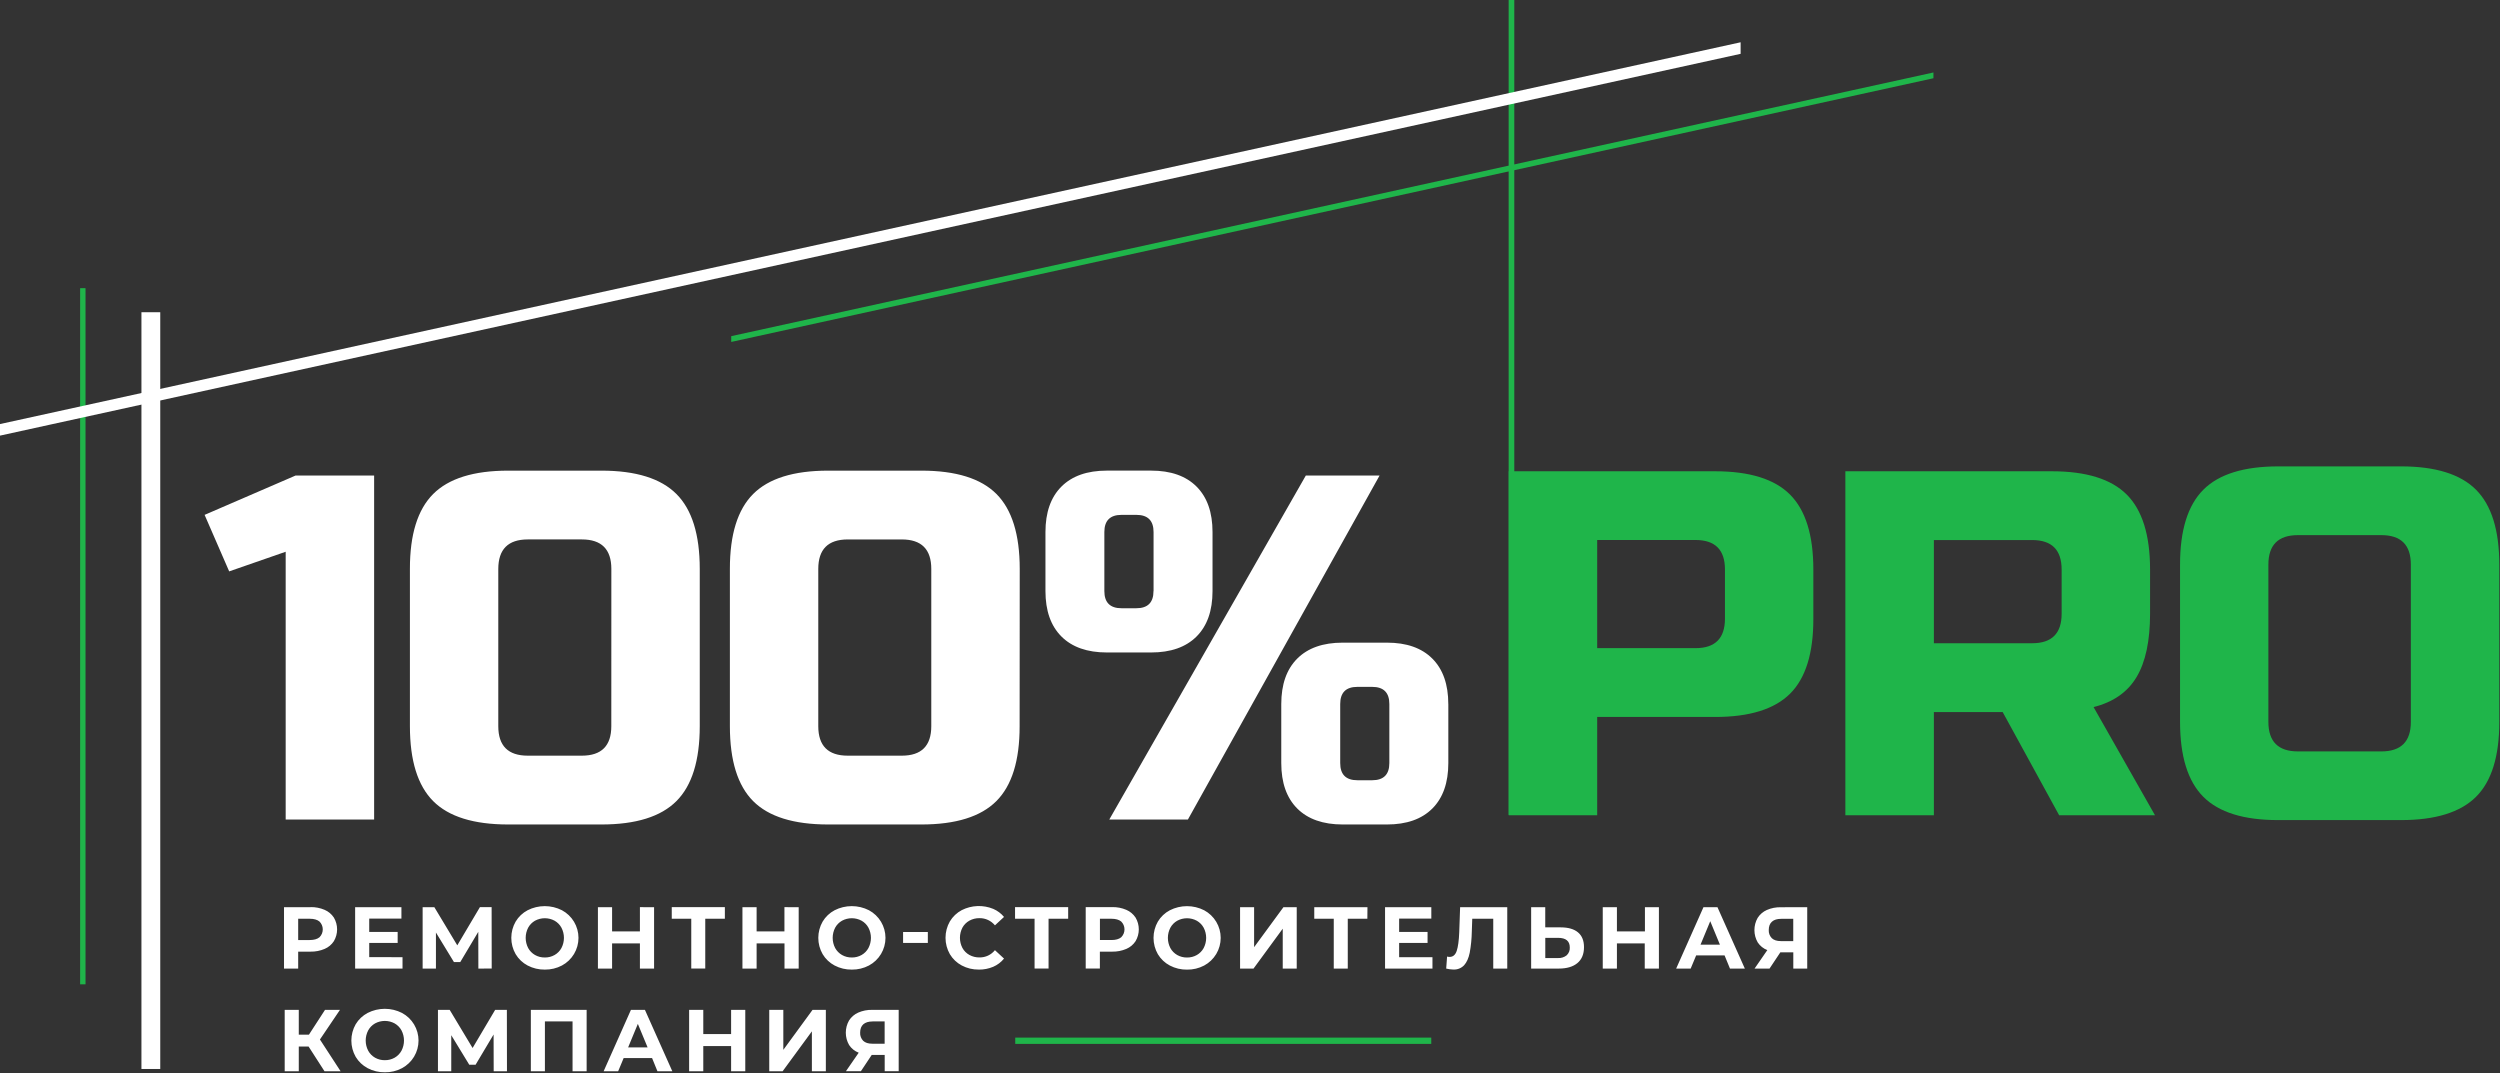 <?xml version="1.0" encoding="UTF-8"?> <svg xmlns="http://www.w3.org/2000/svg" width="1826" height="784" viewBox="0 0 1826 784" fill="none"><rect x="0" y="0" width="1826" height="784" fill="#333333" stroke="none"/> <g clip-path="url(#clip0_430_7)"> <path d="M62.46 210.48H58.53V718.95H62.46V210.48Z" fill="#1FB54A"></path> <path fill-rule="evenodd" clip-rule="evenodd" d="M741.54 757.87H1045.4V762.46H741.54V757.87Z" fill="#1FB54A"></path> <path fill-rule="evenodd" clip-rule="evenodd" d="M237 782.43H248.76L233.68 759.25L248.31 737.6H237.39L225.64 755.73H218.23V737.6H207.94V782.43H218.23V764.37H225.38L237 782.43ZM281.09 783.2C285.449 783.272 289.756 782.24 293.61 780.2C297.262 778.245 300.315 775.335 302.444 771.781C304.572 768.227 305.696 764.163 305.696 760.02C305.696 755.878 304.572 751.813 302.444 748.259C300.315 744.705 297.262 741.795 293.61 739.84C289.727 737.863 285.432 736.833 281.075 736.833C276.718 736.833 272.423 737.863 268.54 739.84C264.915 741.747 261.884 744.615 259.78 748.13C257.716 751.751 256.631 755.847 256.631 760.015C256.631 764.183 257.716 768.279 259.78 771.9C261.889 775.413 264.918 778.284 268.54 780.2C272.406 782.235 276.721 783.267 281.09 783.2V783.2ZM281.09 774.36C278.584 774.399 276.113 773.77 273.93 772.54C271.822 771.338 270.09 769.572 268.93 767.44C267.73 765.149 267.103 762.601 267.103 760.015C267.103 757.429 267.73 754.881 268.93 752.59C270.089 750.46 271.821 748.697 273.93 747.5C276.128 746.306 278.589 745.681 281.09 745.681C283.591 745.681 286.052 746.306 288.25 747.5C290.359 748.697 292.091 750.46 293.25 752.59C294.45 754.881 295.077 757.429 295.077 760.015C295.077 762.601 294.45 765.149 293.25 767.44C292.087 769.569 290.356 771.335 288.25 772.54C286.066 773.77 283.596 774.398 281.09 774.36V774.36ZM370.29 782.43L370.22 737.6H361.66L345.18 765.46L328.45 737.6H319.88V782.43H329.6V756.11L342.76 777.7H347.36L360.52 755.6L360.59 782.43H370.29ZM387.73 737.6V782.43H398V746.05H418.19V782.43H428.48V737.6H387.73ZM480.19 782.43H491.05L471.05 737.6H460.84L440.9 782.43H451.51L455.51 772.83H476.28L480.19 782.43ZM458.79 765L465.89 747.84L473 765H458.79ZM534 737.6V755.28H513.68V737.6H503.33V782.43H513.68V764.05H534V782.43H544.35V737.6H534ZM561.86 782.43H571.64L593 753.29V782.43H603.2V737.6H593.48L572.14 766.81V737.6H561.86V782.43ZM637.07 737.6C633.555 737.513 630.064 738.196 626.84 739.6C624.085 740.823 621.752 742.83 620.13 745.37C618.574 748.104 617.761 751.198 617.774 754.344C617.786 757.49 618.622 760.578 620.2 763.3C621.892 765.851 624.34 767.809 627.2 768.9L617.87 782.41H628.8L636.72 770.5H646.18V782.41H656.4V737.6H637.07ZM637.32 746.05H646.14V762.32H637.07C634.17 762.32 631.973 761.617 630.48 760.21C629.71 759.421 629.113 758.48 628.729 757.446C628.345 756.413 628.182 755.31 628.25 754.21C628.25 751.543 629.027 749.517 630.58 748.13C632.13 746.76 634.38 746.08 637.32 746.07V746.05Z" fill="white"></path> <path fill-rule="evenodd" clip-rule="evenodd" d="M273.26 598.61V347.35H215.84L149.44 376.06L167.39 417.34L208.66 403V598.61H273.26ZM446.5 530.41C446.5 544.757 439.323 551.933 424.97 551.94H385.49C371.13 551.94 363.95 544.763 363.95 530.41V415.55C363.983 401.183 371.163 394 385.49 394H425C439.347 394 446.523 401.18 446.53 415.54L446.5 530.41ZM511.1 415.55C511.1 390.423 505.417 372.177 494.05 360.81C482.683 349.443 464.44 343.76 439.32 343.76H371.13C346.01 343.76 327.767 349.443 316.4 360.81C305.033 372.177 299.367 390.423 299.4 415.55V530.41C299.4 555.53 305.067 573.773 316.4 585.14C327.733 596.507 345.977 602.193 371.13 602.2H439.32C464.447 602.2 482.69 596.513 494.05 585.14C505.41 573.767 511.093 555.523 511.1 530.41V415.55V415.55ZM680.21 530.41C680.21 544.757 673.033 551.933 658.68 551.94H619.2C604.847 551.94 597.67 544.763 597.67 530.41V415.55C597.67 401.19 604.847 394.01 619.2 394.01H658.68C673.04 394.01 680.217 401.19 680.21 415.55V530.41ZM744.81 415.55C744.81 390.423 739.143 372.177 727.81 360.81C716.477 349.443 698.207 343.76 673 343.76H604.85C579.717 343.76 561.47 349.443 550.11 360.81C538.75 372.177 533.083 390.423 533.11 415.55V530.41C533.11 555.53 538.777 573.773 550.11 585.14C561.443 596.507 579.69 602.193 604.85 602.2H673C698.12 602.2 716.363 596.513 727.73 585.14C739.097 573.767 744.763 555.523 744.73 530.41L744.81 415.55ZM867.63 598.61L1007.63 347.35H953.76L810.21 598.61H867.63ZM885.63 388.61C885.63 374.25 881.74 363.18 873.96 355.4C866.18 347.62 855.113 343.733 840.76 343.74H808.46C794.113 343.74 783.05 347.627 775.27 355.4C767.49 363.173 763.6 374.243 763.6 388.61V431.7C763.6 446.06 767.49 457.127 775.27 464.9C783.05 472.673 794.113 476.563 808.46 476.57H840.76C855.107 476.57 866.173 472.68 873.96 464.9C881.747 457.12 885.637 446.053 885.63 431.7V388.61ZM842.51 431.7C842.51 440.08 838.323 444.267 829.95 444.26H819.17C810.803 444.26 806.62 440.073 806.62 431.7V388.63C806.62 380.25 810.803 376.06 819.17 376.06H830C838.373 376.06 842.56 380.25 842.56 388.63V431.7H842.51ZM1057.84 514.25C1057.84 499.897 1053.95 488.83 1046.18 481.05C1038.41 473.27 1027.35 469.383 1013 469.39H980.7C966.34 469.39 955.273 473.277 947.5 481.05C939.727 488.823 935.84 499.893 935.84 514.26V557.33C935.84 571.69 939.727 582.757 947.5 590.53C955.273 598.303 966.34 602.193 980.7 602.2H1013C1027.36 602.2 1038.43 598.31 1046.2 590.53C1053.97 582.75 1057.86 571.683 1057.86 557.33V514.25H1057.84ZM1014.78 557.33C1014.78 565.71 1010.59 569.897 1002.21 569.89H991.45C983.07 569.89 978.883 565.703 978.89 557.33V514.25C978.89 505.877 983.077 501.69 991.45 501.69H1002.21C1010.59 501.69 1014.78 505.877 1014.78 514.25V557.33V557.33Z" fill="white"></path> <path fill-rule="evenodd" clip-rule="evenodd" d="M1102 595.45H1166.59V523.67H1252.74C1277.85 523.67 1296.09 518.003 1307.47 506.67C1318.85 495.337 1324.52 477.09 1324.47 451.93V416C1324.47 390.88 1318.8 372.637 1307.47 361.27C1296.14 349.903 1277.89 344.22 1252.74 344.22H1102V595.46V595.45ZM1259.91 451.88C1259.91 466.24 1252.73 473.417 1238.38 473.41H1166.59V394.41H1238.38C1252.74 394.41 1259.92 401.587 1259.91 415.94V451.88ZM1347.91 595.45H1412.5V520.08H1462.75L1504 595.45H1574L1529.14 516.45C1543.49 512.857 1553.96 505.557 1560.54 494.55C1567.12 483.543 1570.41 468.11 1570.41 448.25V416C1570.41 390.88 1564.74 372.637 1553.41 361.27C1542.08 349.903 1523.83 344.22 1498.68 344.22H1347.85V595.46L1347.91 595.45ZM1505.82 448.29C1505.82 462.65 1498.64 469.827 1484.29 469.82H1412.5V394.45H1484.29C1498.64 394.45 1505.81 401.627 1505.82 415.98V448.29ZM1760.89 527.29C1760.89 541.65 1753.71 548.83 1739.36 548.83H1678.36C1664.01 548.83 1656.84 541.65 1656.83 527.29V412.39C1656.83 398.043 1664.01 390.867 1678.36 390.86H1739.36C1753.71 390.86 1760.89 398.037 1760.89 412.39V527.29ZM1825.49 412.43C1825.49 387.31 1819.82 369.067 1808.49 357.7C1797.16 346.333 1778.91 340.65 1753.76 340.65H1664.04C1638.91 340.65 1620.66 346.333 1609.31 357.7C1597.96 369.067 1592.29 387.31 1592.31 412.43V527.25C1592.31 552.377 1597.98 570.623 1609.31 581.99C1620.64 593.357 1638.89 599.023 1664.04 598.99H1753.76C1778.88 598.99 1797.12 593.323 1808.49 581.99C1819.86 570.657 1825.52 552.41 1825.49 527.25V412.39V412.43Z" fill="#1FB54A"></path> <path d="M1106.04 0H1101.92V595.18H1106.04V0Z" fill="#1FB54A"></path> <path fill-rule="evenodd" clip-rule="evenodd" d="M103.31 228.05H117.05V780.78H103.31V228.05Z" fill="white"></path> <path d="M0 318.18V309.73L1271.35 30.88V39.32L0 318.18Z" fill="white"></path> <path d="M534.09 249.75V245.52L1412.18 52.93V57.15L534.09 249.75Z" fill="#1FB54A"></path> <path fill-rule="evenodd" clip-rule="evenodd" d="M226.8 662.61H207.44V707.45H217.79V695.08H226.79C230.333 695.152 233.851 694.471 237.11 693.08C239.866 691.915 242.213 689.955 243.85 687.45C245.401 684.837 246.219 681.854 246.219 678.815C246.219 675.776 245.401 672.793 243.85 670.18C242.205 667.682 239.861 665.724 237.11 664.55C233.852 663.155 230.333 662.473 226.79 662.55L226.8 662.61ZM226.23 686.61H217.79V671.06H226.23C229.34 671.06 231.7 671.74 233.32 673.06C234.078 673.799 234.683 674.681 235.1 675.654C235.517 676.627 235.739 677.672 235.752 678.731C235.765 679.79 235.569 680.841 235.176 681.824C234.783 682.807 234.199 683.702 233.46 684.46L233.32 684.6C231.7 685.933 229.337 686.6 226.23 686.6V686.61ZM269.68 699.1V688.74H290.45V680.67H269.68V670.94H293.2V662.61H259.39V707.45H294V699.12L269.68 699.1ZM359.14 707.43L359.08 662.59H350.52L334 690.47L317.25 662.61H308.69V707.45H318.41V681.12L331.57 702.71H336.17L349.34 680.61L349.4 707.45L359.14 707.43ZM397.93 708.2C402.289 708.265 406.594 707.234 410.45 705.2C414.099 703.243 417.149 700.332 419.276 696.778C421.402 693.225 422.525 689.161 422.525 685.02C422.525 680.879 421.402 676.815 419.276 673.262C417.149 669.708 414.099 666.798 410.45 664.84C406.565 662.863 402.269 661.833 397.91 661.833C393.551 661.833 389.254 662.863 385.37 664.84C381.747 666.751 378.719 669.623 376.62 673.14C374.546 676.756 373.455 680.852 373.455 685.02C373.455 689.188 374.546 693.284 376.62 696.9C378.714 700.422 381.743 703.295 385.37 705.2C389.24 707.234 393.558 708.265 397.93 708.2V708.2ZM397.93 699.35C395.424 699.39 392.953 698.762 390.77 697.53C388.665 696.327 386.935 694.566 385.77 692.44C384.578 690.145 383.956 687.596 383.956 685.01C383.956 682.424 384.578 679.875 385.77 677.58C386.932 675.452 388.663 673.69 390.77 672.49C392.966 671.298 395.426 670.674 397.925 670.674C400.424 670.674 402.883 671.298 405.08 672.49C407.189 673.687 408.921 675.45 410.08 677.58C411.277 679.874 411.902 682.423 411.902 685.01C411.902 687.597 411.277 690.146 410.08 692.44C408.918 694.568 407.187 696.33 405.08 697.53C402.9 698.761 400.433 699.389 397.93 699.35ZM467.39 662.59V680.27H447.07V662.61H436.72V707.45H447.07V689.06H467.39V707.45H477.74V662.61L467.39 662.59ZM529.44 662.59H490.65V671.04H504.9V707.43H515.12V671.06H529.44V662.61V662.59ZM572.95 662.59V680.27H552.63V662.61H542.28V707.45H552.63V689.06H573V707.45H583.36V662.61L572.95 662.59ZM622.16 708.2C626.519 708.265 630.824 707.234 634.68 705.2C638.329 703.243 641.379 700.332 643.506 696.778C645.632 693.225 646.755 689.161 646.755 685.02C646.755 680.879 645.632 676.815 643.506 673.262C641.379 669.708 638.329 666.798 634.68 664.84C630.795 662.863 626.499 661.833 622.14 661.833C617.781 661.833 613.484 662.863 609.6 664.84C605.977 666.751 602.949 669.623 600.85 673.14C598.776 676.756 597.685 680.852 597.685 685.02C597.685 689.188 598.776 693.284 600.85 696.9C602.949 700.418 605.977 703.289 609.6 705.2C613.47 707.234 617.788 708.265 622.16 708.2V708.2ZM622.16 699.35C619.654 699.39 617.183 698.762 615 697.53C612.895 696.327 611.165 694.566 610 692.44C608.808 690.145 608.185 687.596 608.185 685.01C608.185 682.424 608.808 679.875 610 677.58C611.162 675.452 612.893 673.69 615 672.49C617.196 671.298 619.656 670.674 622.155 670.674C624.654 670.674 627.113 671.298 629.31 672.49C631.419 673.687 633.151 675.45 634.31 677.58C635.507 679.874 636.132 682.423 636.132 685.01C636.132 687.597 635.507 690.146 634.31 692.44C633.148 694.568 631.417 696.33 629.31 697.53C627.13 698.761 624.663 699.389 622.16 699.35ZM659.6 688.72H677.69V680.72H659.61V688.72H659.6ZM714.87 708.2C718.49 708.249 722.081 707.551 725.42 706.15C728.508 704.823 731.227 702.764 733.34 700.15L726.7 694C725.353 695.683 723.639 697.036 721.689 697.957C719.74 698.877 717.606 699.34 715.45 699.31C712.864 699.359 710.309 698.732 708.04 697.49C705.898 696.31 704.136 694.544 702.96 692.4C701.763 690.106 701.138 687.557 701.138 684.97C701.138 682.383 701.763 679.834 702.96 677.54C704.136 675.396 705.898 673.63 708.04 672.45C710.308 671.205 712.863 670.574 715.45 670.62C717.599 670.594 719.726 671.053 721.674 671.962C723.621 672.87 725.339 674.206 726.7 675.87L733.34 669.73C731.219 667.168 728.518 665.148 725.46 663.84C721.785 662.331 717.829 661.632 713.86 661.791C709.89 661.95 706.002 662.962 702.46 664.76C698.864 666.67 695.859 669.526 693.77 673.02C691.695 676.659 690.604 680.776 690.604 684.965C690.604 689.154 691.695 693.271 693.77 696.91C695.856 700.409 698.862 703.269 702.46 705.18C706.264 707.2 710.514 708.231 714.82 708.18L714.87 708.2ZM780.19 662.59H741.39V671.04H755.65V707.43H765.87V671.06H780.19V662.59ZM812.39 662.59H793V707.43H803.35V695.08H812.35C815.893 695.152 819.411 694.471 822.67 693.08C825.424 691.912 827.77 689.953 829.41 687.45C830.961 684.837 831.779 681.854 831.779 678.815C831.779 675.776 830.961 672.793 829.41 670.18C827.763 667.684 825.419 665.727 822.67 664.55C819.412 663.156 815.893 662.474 812.35 662.55L812.39 662.59ZM811.81 686.59H803.39V671.06H811.82C814.93 671.06 817.29 671.74 818.91 673.06C820.439 674.557 821.31 676.601 821.332 678.74C821.355 680.88 820.527 682.941 819.03 684.47L818.91 684.6C817.29 685.933 814.927 686.6 811.82 686.6L811.81 686.59ZM867 708.22C871.362 708.287 875.671 707.255 879.53 705.22C883.176 703.26 886.224 700.349 888.348 696.796C890.472 693.242 891.594 689.18 891.594 685.04C891.594 680.9 890.472 676.838 888.348 673.284C886.224 669.731 883.176 666.82 879.53 664.86C875.644 662.883 871.345 661.853 866.985 661.853C862.625 661.853 858.326 662.883 854.44 664.86C850.817 666.771 847.789 669.643 845.69 673.16C843.621 676.778 842.533 680.873 842.533 685.04C842.533 689.207 843.621 693.302 845.69 696.92C847.789 700.438 850.817 703.309 854.44 705.22C858.31 707.254 862.628 708.285 867 708.22V708.22ZM867 699.37C864.494 699.408 862.024 698.78 859.84 697.55C857.735 696.348 856.004 694.586 854.84 692.46C853.643 690.166 853.018 687.617 853.018 685.03C853.018 682.443 853.643 679.894 854.84 677.6C855.999 675.47 857.731 673.707 859.84 672.51C862.038 671.316 864.499 670.691 867 670.691C869.501 670.691 871.962 671.316 874.16 672.51C876.269 673.707 878.001 675.47 879.16 677.6C880.357 679.894 880.982 682.443 880.982 685.03C880.982 687.617 880.357 690.166 879.16 692.46C878.001 694.59 876.269 696.353 874.16 697.55C871.977 698.782 869.506 699.41 867 699.37V699.37ZM905.79 707.45H915.57L936.91 678.31V707.45H947.13V662.61H937.42L916 691.82V662.61H905.75V707.45H905.79ZM998.79 662.61H959.94V671.06H974.18V707.45H984.41V671.06H998.72L998.79 662.61ZM1021.93 699.12V688.74H1042.69V680.67H1021.93V670.94H1045.44V662.61H1011.64V707.45H1046.27V699.12H1021.93ZM1066.47 662.61L1065.83 680.81C1065.58 687.03 1064.97 691.607 1063.98 694.54C1062.98 697.47 1061.27 698.93 1058.79 698.93C1058.17 698.938 1057.55 698.851 1056.95 698.67L1056.3 707.45C1057.98 707.873 1059.69 708.107 1061.42 708.15C1062.9 708.242 1064.39 708.006 1065.77 707.458C1067.16 706.91 1068.4 706.064 1069.42 704.98C1071.31 702.873 1072.67 699.84 1073.48 695.88C1074.41 690.777 1074.92 685.606 1075.01 680.42L1075.33 671.06H1090.67V707.45H1100.9V662.61H1066.47ZM1140.01 677.34H1128.65V662.61H1118.35V707.45H1138.54C1144.38 707.45 1148.91 706.117 1152.12 703.45C1155.33 700.783 1156.94 696.91 1156.95 691.83C1156.95 687.037 1155.49 683.43 1152.58 681.01C1149.66 678.57 1145.47 677.36 1140.01 677.35V677.34ZM1138.01 699.76H1128.68V685H1138.01C1143.71 685 1146.56 687.333 1146.57 692C1146.64 693.068 1146.47 694.139 1146.08 695.135C1145.69 696.131 1145.08 697.028 1144.3 697.76C1142.52 699.178 1140.28 699.89 1138.01 699.76V699.76ZM1201.46 662.61V680.29H1181V662.61H1170.65V707.45H1181V689.06H1201.32V707.45H1211.67V662.61H1201.46ZM1263.57 707.45H1274.43L1254.43 662.61H1244.21L1224.27 707.45H1234.87L1238.87 697.84H1259.63L1263.57 707.45ZM1242.06 690L1249.16 672.84L1256.24 690H1242.06ZM1300.72 662.65C1297.21 662.565 1293.72 663.247 1290.5 664.65C1287.74 665.867 1285.41 667.875 1283.79 670.42C1282.23 673.153 1281.42 676.247 1281.43 679.393C1281.44 682.539 1282.27 685.627 1283.85 688.35C1285.54 690.901 1287.99 692.859 1290.85 693.95L1281.52 707.47H1292.45L1300.38 695.56H1309.83V707.47H1320V662.61L1300.72 662.65ZM1300.98 671.1H1309.79V687.38H1300.72C1297.83 687.38 1295.63 686.67 1294.14 685.26C1293.37 684.472 1292.77 683.531 1292.38 682.497C1292 681.464 1291.83 680.361 1291.9 679.26C1291.9 676.593 1292.68 674.567 1294.24 673.18C1295.8 671.793 1298.05 671.107 1300.98 671.12V671.1Z" fill="white"></path> </g> <defs> <clipPath id="clip0_430_7"> <rect width="1825.43" height="783.2" fill="white"></rect> </clipPath> </defs> </svg> 